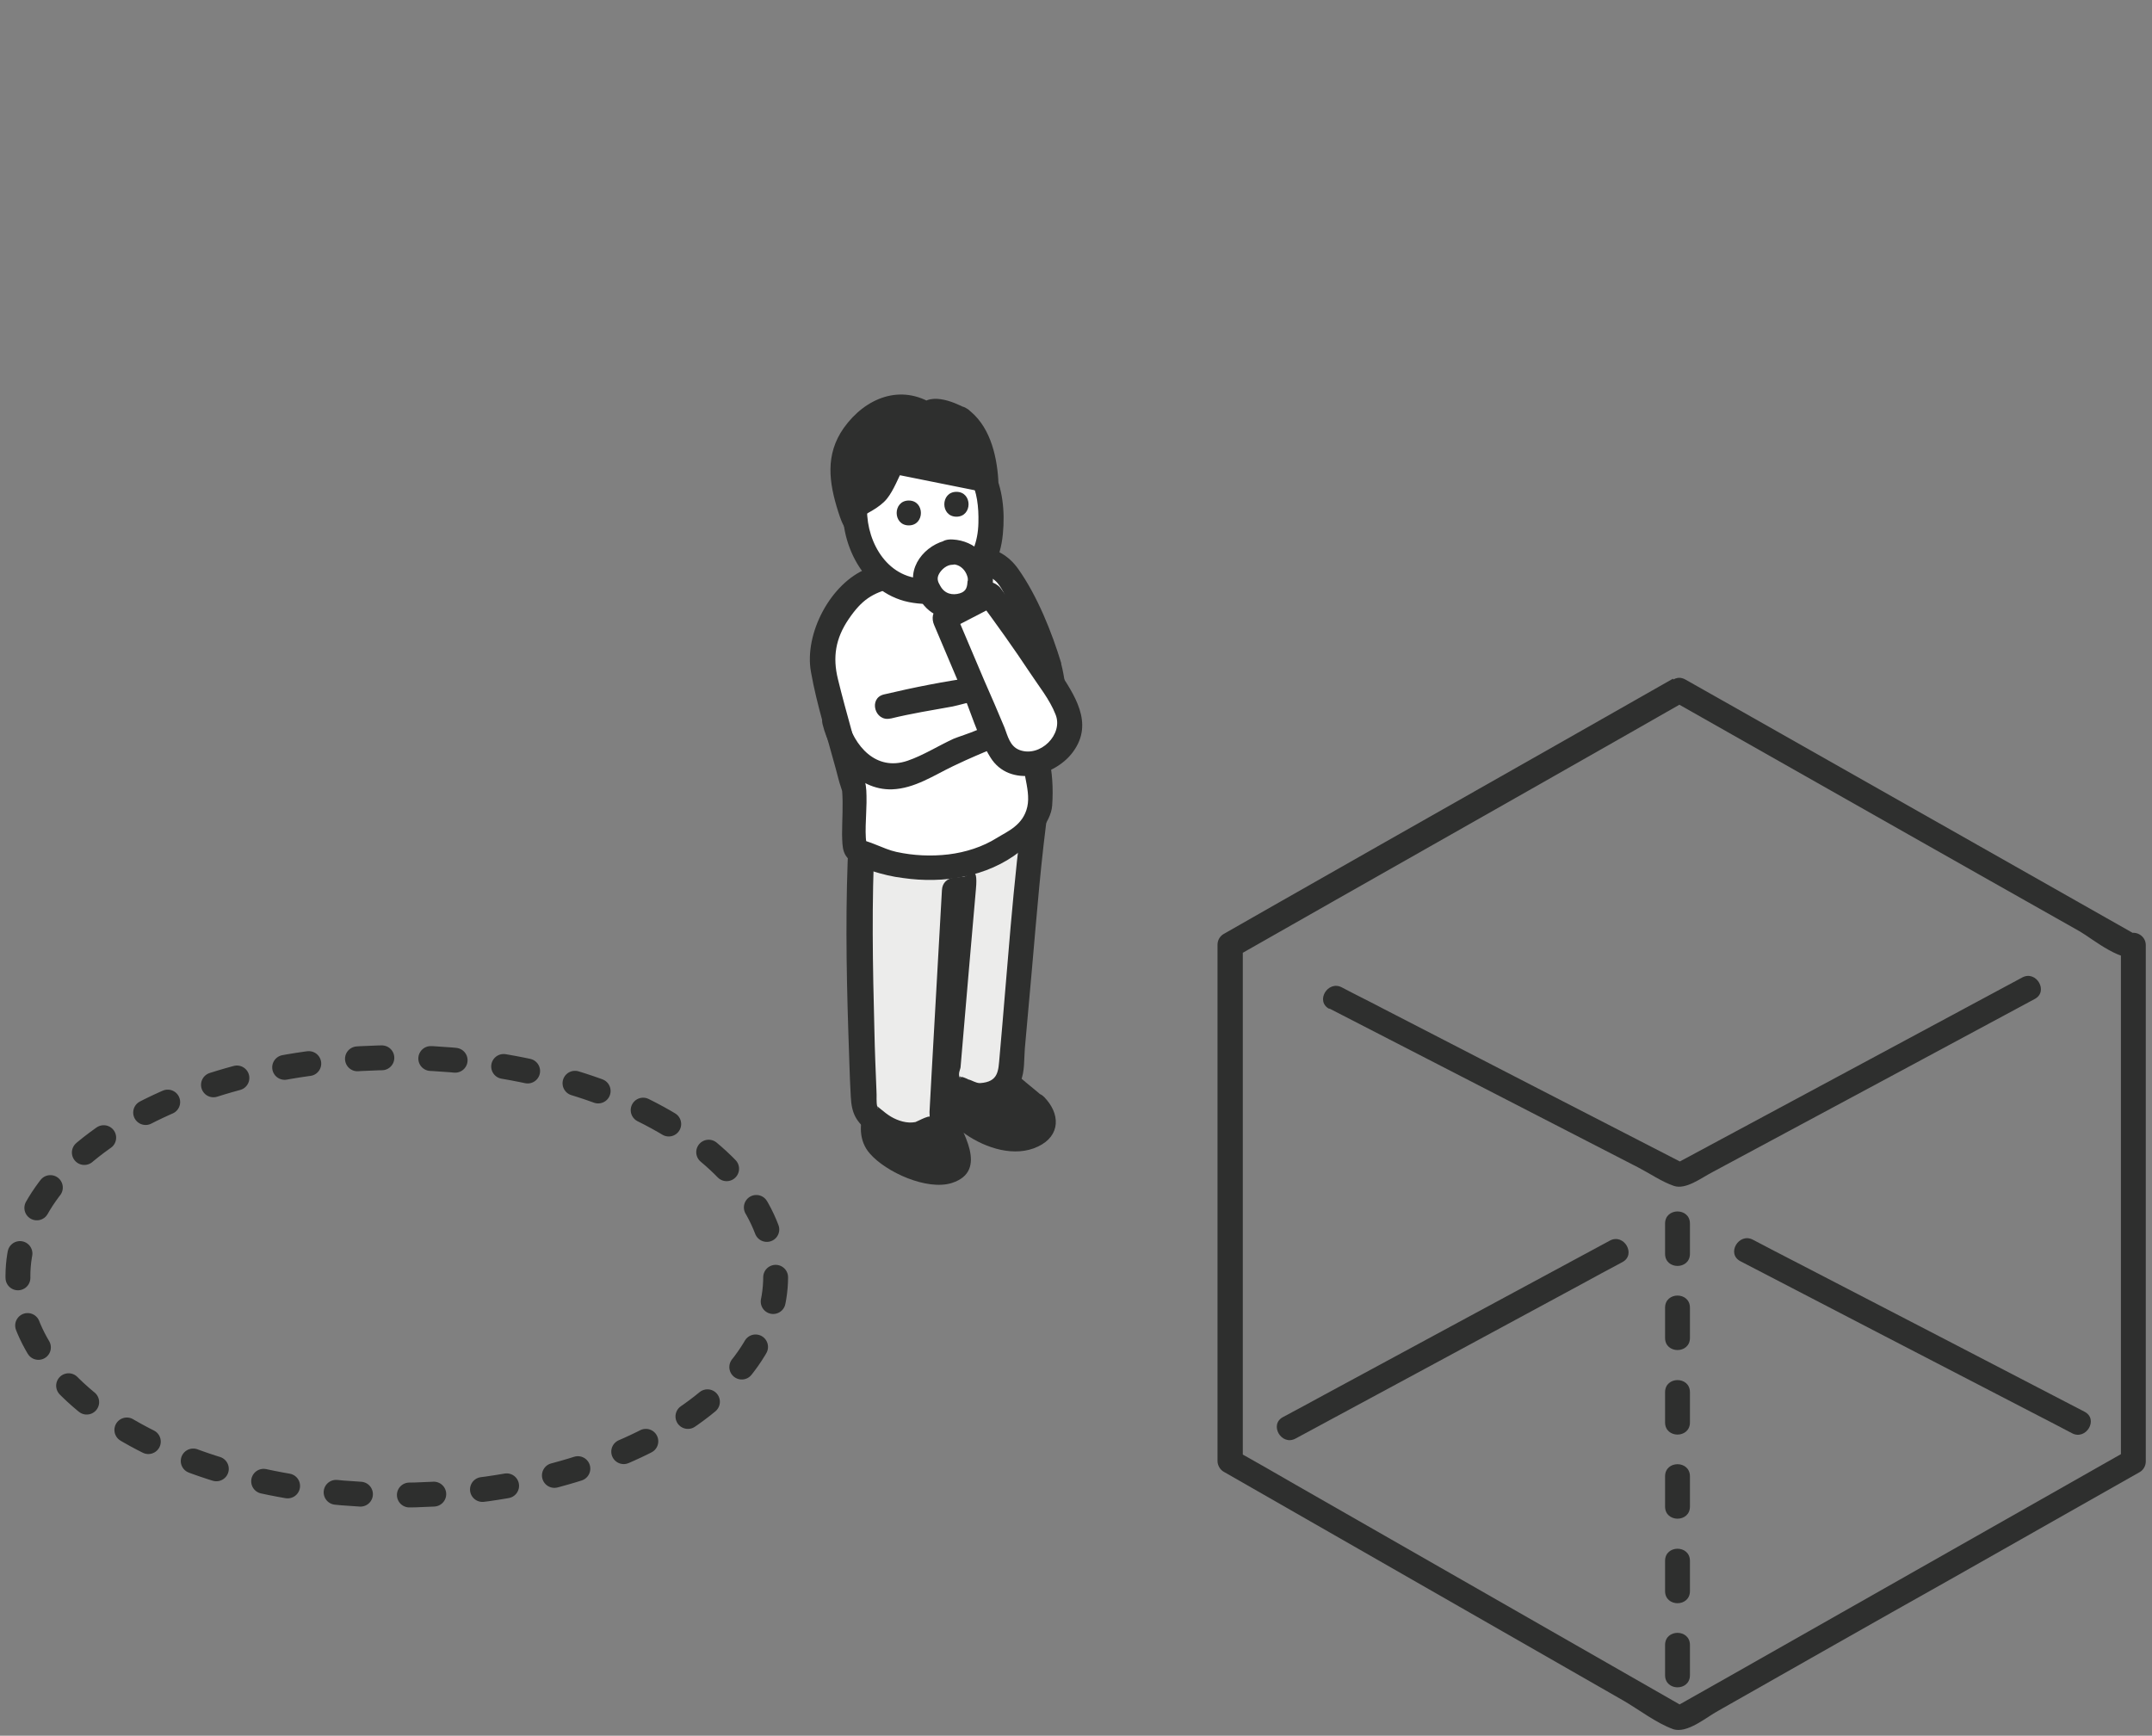 <?xml version="1.0" encoding="UTF-8"?>
<svg xmlns="http://www.w3.org/2000/svg" version="1.1" viewBox="0 0 519.3 418.9">
  <rect x="0" y="0" width="519.3" height="418.9" fill="#808080" stroke="none"/>
  <defs>
    <style>
      .cls-1 {
        fill: #ececeb;
      }

      .cls-2 {
        fill: #fff;
      }

      .cls-3 {
        fill: #2e2f2e;
      }

      .cls-4 {
        fill: none;
        stroke: #2e2f2e;
        stroke-dasharray: 5.9 11.8;
        stroke-linecap: round;
        stroke-miterlimit: 10;
        stroke-width: 6px;
      }
    </style>
  </defs>
  <!-- Generator: Adobe Illustrator 28.6.0, SVG Export Plug-In . SVG Version: 1.2.0 Build 709)  -->
  <g>
    <g id="_レイヤー_15" data-name="レイヤー_15">
      <path class="cls-3" d="M403.7,163.8c-31.6,18-63.3,35.9-94.9,53.9-4.5,2.6-9,5.1-13.5,7.7-.9.5-1.5,1.5-1.5,2.6v124.6c0,1,.6,2.1,1.5,2.6,32.1,18.4,64.3,36.8,96.4,55.2,3.8,2.2,7.9,5.4,12,6.9,3.4,1.2,8.1-2.9,10.9-4.4,18.7-10.6,37.3-21.2,56-31.7,15.2-8.6,30.5-17.3,45.7-25.9.9-.5,1.5-1.5,1.5-2.6v-124.6c0-2.3-2.5-3.7-4.5-2.6l-.5.3h3c-31.8-18-63.5-36-95.3-54-4.6-2.6-9.2-5.2-13.8-7.8-3.4-1.9-6.4,3.3-3,5.2,32.7,18.5,65.4,37.1,98.2,55.6,3.1,1.8,10.6,8.1,14.4,5.9-1.5-.9-3-1.7-4.5-2.6v124.6l1.5-2.6c-31.9,18.1-63.8,36.2-95.7,54.3-4.6,2.6-9.2,5.2-13.8,7.8h3c-31.6-18.1-63.3-36.2-94.9-54.3-4.5-2.6-9-5.2-13.5-7.7.5.9,1,1.7,1.5,2.6v-124.6c-.5.9-1,1.7-1.5,2.6,31.6-18,63.3-35.9,94.9-53.9,4.5-2.6,9-5.1,13.5-7.7,3.4-1.9.3-7.1-3-5.2Z"/>
      <path class="cls-3" d="M320.8,243.4c24.9,12.8,49.7,25.6,74.6,38.4,2.7,1.4,5.6,3.4,8.5,4.4s6.6-1.9,9.3-3.3c14.4-7.7,28.8-15.5,43.2-23.2,11.5-6.2,23.1-12.4,34.6-18.6,3.4-1.8.4-7-3-5.2-24.5,13.2-49,26.3-73.5,39.5-3.5,1.9-7.1,3.8-10.6,5.7h3c-24.3-12.5-48.6-25-72.8-37.5-3.4-1.8-6.9-3.5-10.3-5.3-3.4-1.8-6.5,3.4-3,5.2h0Z"/>
      <path class="cls-3" d="M401.8,295.3v7.3c0,3.9,6,3.9,6,0v-7.3c0-3.9-6-3.9-6,0h0Z"/>
      <path class="cls-3" d="M401.8,315.6v7.3c0,3.9,6,3.9,6,0v-7.3c0-3.9-6-3.9-6,0h0Z"/>
      <path class="cls-3" d="M401.8,336v7.3c0,3.9,6,3.9,6,0v-7.3c0-3.9-6-3.9-6,0h0Z"/>
      <path class="cls-3" d="M401.8,356.3v7.3c0,3.9,6,3.9,6,0v-7.3c0-3.9-6-3.9-6,0h0Z"/>
      <path class="cls-3" d="M401.8,376.7v7.3c0,3.9,6,3.9,6,0v-7.3c0-3.9-6-3.9-6,0h0Z"/>
      <path class="cls-3" d="M401.8,397v7.3c0,3.9,6,3.9,6,0v-7.3c0-3.9-6-3.9-6,0h0Z"/>
      <path class="cls-3" d="M312.6,347.2c23-12.4,46-24.8,68.9-37.2,3.3-1.8,6.6-3.6,10-5.4,3.4-1.8.4-7-3-5.2-23,12.4-46,24.8-68.9,37.2-3.3,1.8-6.6,3.6-10,5.4-3.4,1.8-.4,7,3,5.2h0Z"/>
      <path class="cls-3" d="M420,304.4c23.3,12.1,46.6,24.2,70,36.3,3.3,1.7,6.6,3.4,10,5.2,3.4,1.8,6.5-3.4,3-5.2-23.3-12.1-46.6-24.2-70-36.3-3.3-1.7-6.6-3.4-10-5.2-3.4-1.8-6.5,3.4-3,5.2h0Z"/>
      <path class="cls-4" d="M160.4,270.7c-35.7-20.6-93.6-20.6-129.3,0-35.7,20.6-35.7,54,0,74.7,35.7,20.6,93.6,20.6,129.3,0,35.7-20.6,35.7-54,0-74.7Z"/>
      <g>
        <path class="cls-3" d="M227.1,269l-4-4.9c-2.7-2.7-7.8-1.6-9.8,1.6-2,3.2-3.8,7.1-1.5,10.2,2.3,3,8.3,5.4,11.9,6.5,2.7.8,6.4.8,7.4-1.8.5-1.3.1-2.8-.3-4.2-1.4-4.2-1.9-3.4-3.7-7.4Z"/>
        <path class="cls-3" d="M229.2,266.9c-3.2-4-6.1-8.3-12.1-7-7.3,1.6-12.5,12.5-7.2,18.5,3.9,4.5,13.8,9,19.8,7.1,9-2.9,2.4-12.7,0-17.9-1.6-3.5-6.8-.5-5.2,3s6.8,10.1.9,9.2-8.4-2.4-10.7-5,2-11.6,6.3-8.4c1.5,1.1,2.7,3.3,3.9,4.8,2.4,3,6.7-1.3,4.2-4.2Z"/>
      </g>
      <g>
        <path class="cls-3" d="M249.7,267c-3.4-3.2-6.8-6.3-10.2-9.5l-2.2-8c-2.4,1-4.8,1.9-6.8,3.5-2,1.6-3.6,3.8-3.8,6.4-.2,3.1,1.6,5.9,3.7,8.2,4.3,4.7,10.5,8.2,16.8,7.2,2.4-.4,5-2,4.8-4.4-.1-1.4-1.2-2.5-2.2-3.4Z"/>
        <path class="cls-3" d="M251.8,264.8c-3-2.8-8.2-6.2-9.8-9.6-.9-2-1.2-4.5-1.8-6.6-.4-1.4-2.2-2.7-3.7-2.1-5.6,2.3-11.8,5.3-12.7,12-.9,6.4,4.4,12,9.3,15.3,4.8,3.3,11.8,5.6,17.4,2.9,5.5-2.6,5.4-8,1.4-12-2.7-2.7-7,1.5-4.2,4.2,1.8,1.8-.6,2.7-2,2.8s-3.1-.2-4.6-.7c-2.8-.9-5.4-2.6-7.4-4.6s-4.5-4.9-3.7-7.9c.9-3.4,5.3-5.1,8.2-6.3-1.2-.7-2.5-1.4-3.7-2.1.7,2.5,1.2,5.1,2.1,7.5,1.7,4.4,7.7,8.1,11.1,11.3,2.8,2.6,7.1-1.6,4.2-4.2Z"/>
      </g>
      <g>
        <path class="cls-1" d="M207.8,202.2c-1.4,25,.6,65.4.6,65.4,4.4,6.1,12.9,9.1,18.6,2.5l3.2-55.4,2.2-.2-3.9,45.9c5.6,4.9,10.5,5.9,15.2-1.2,0,0,2.2-23.4,4.5-53l1.9-13.4c-14.6,4.8-27.8,14.5-42.3,9.3Z"/>
        <path class="cls-3" d="M204.8,202.2c-.8,15.5-.6,31-.1,46.5.2,5.3.3,10.6.6,15.9.2,4.1,1.2,6.1,4.7,8.8,5,3.8,11.8,4.7,17,.8s3-3.9,3.2-7.1c.5-9.4,1.1-18.7,1.6-28.1.5-8.1.9-16.2,1.4-24.3l-3,3,2.2-.2-3-3c-1.3,14.8-3.2,29.8-3.8,44.7-.2,3.7,3.1,5.8,6.4,7.2,5.2,2.2,11.9-.1,14.3-5.5,1-2.2.8-5.4,1-7.8.6-6.3,1.1-12.7,1.7-19,1.2-13.5,2.2-26.8,4.1-40.2.3-2.1-1.3-4.5-3.7-3.7-13,4.5-26.4,13.9-40.7,9.3-3.7-1.2-5.3,4.6-1.6,5.8,15.6,5.1,29.6-4.4,43.9-9.3-1.2-1.2-2.5-2.5-3.7-3.7-2.9,20.8-4.2,41.8-6.1,62.8-.3,3.3-.2,6-4.7,6.3-1.1,0-1.9-.7-2.9-.9.2,0-2.1-1-1.6-.4-.9-1.1.1,1-.4,0s.2-2.1.2-2.6c.7-7.8,1.3-15.6,2-23.4.6-6.5,1.1-13,1.7-19.5s-1.5-3.2-3-3l-2.2.2c-1.7.2-2.9,1.2-3,3-.8,14.8-1.7,29.6-2.5,44.4-.2,3.1-.3,6.2-.5,9.2,0,.4.1,1.4,0,1.7,1.1-1.7-3,.6-3.4.7-2,.4-4.2-.3-5.9-1.3s-3.7-3-3.3-2.4.1.5,0,0c-.3-1.1-.1-2.6-.2-3.8-.2-4.9-.4-9.7-.5-14.6-.4-15.5-.7-31,.1-46.5.2-3.9-5.8-3.8-6,0Z"/>
      </g>
      <g>
        <path class="cls-2" d="M253.2,160.9c-1.1-4.1-8.3-20.9-11.1-23.4-2.7-2.5-12.9-2.5-12.9-2.5l-19.2,5.1c-6.4,4-12.7,13-11.5,20.5.7,4.3,7.7,29.8,7.7,29.8,0,0-.2,15.7.6,15,13.1,6.4,35.8,6.2,44.2-10.6l-1-13.4s6.8-7.4,3.2-20.5Z"/>
        <path class="cls-3" d="M256.1,160.1c-2.3-7.6-5.8-16.3-10.4-22.8s-12.1-6.1-17.7-5.1c-3.3.6-6.5,1.7-9.7,2.6s-6.2,1.3-9,2.4c-8.9,3.5-15.3,15.8-13.6,25,1.4,7.9,3.9,15.6,6,23.4.4,1.4.7,2.9,1.2,4.3s.3,1.4.3.8c.3,3.5,0,7.1,0,10.7.1,3.3,0,5.3,3.1,7,.2.1.1.2,1.2.7s1.9.8,2.9,1.1c2.5.8,5,1.4,7.5,1.7,9.7,1.4,20.3-.2,28.2-6.4,3.2-2.5,7.5-6.9,7.8-11.1s0-8.3-.8-11.6c-.7-2.5,0,1.1-.9.8.1,0,.8-1,.9-1.1,1-1.3,1.7-2.8,2.3-4.2,2.4-5.8,2.2-12,.7-18-.9-3.7-6.7-2.2-5.8,1.6,1.2,4.6,1.5,9.5-.4,14s-2.2,3-2.7,4.5c-1.4,4.4,1.7,9.8.7,14.3s-4.9,6-7.3,7.5c-3.5,2.2-7.6,3.5-11.7,4-4.2.5-8.5.3-12.6-.6-3.2-.7-6.5-2.8-9.6-3.1.9.5,1.7,1,2.6,1.5-.8-1.4-.2-7.8-.2-10.3s0-3.5-.4-5.3c-2-8.2-4.5-16.3-6.5-24.5-1.3-5.3-.6-9.8,2.6-14.5s5.7-6.2,10.5-7.5,8-2.1,12-3.2,2.8-.7,2.3-.6.9,0,1.2,0c1.3.1,2.5.1,3.8.3,2.3.3,4.6.5,6.1,2.3,1.5,1.8,2.4,4.3,3.4,6.4,2.3,4.8,4.6,9.7,6.1,14.7,1.1,3.7,6.9,2.1,5.8-1.6Z"/>
      </g>
      <path class="cls-3" d="M215,173.4c4.9-1.2,9.9-2,14.9-2.9,3.1-.6,10.1-3.5,10.4,2.1.1,2.6-8.1,4.8-10.2,5.7-3.7,1.7-7.3,4-11.1,5.3-7.6,2.6-12.9-3.5-14.7-10.4-1-3.7-6.7-2.2-5.8,1.6,1.9,7.7,8.2,16,16.8,15.7,5.4-.2,10.1-3.4,14.7-5.6s6.5-2.9,9.7-4.3,5.2-1.5,6.2-3.6c3.3-6.5-4.2-14.5-10.5-13.6-7.4,1-14.9,2.5-22.1,4.2-3.8.9-2.2,6.7,1.6,5.8h0Z"/>
      <g>
        <path class="cls-2" d="M226.7,106.9c-12.5-1.1-19.4,4.7-20.3,13.9-1,10.1,4.9,17.9,9.4,20.2,5,2.6,12,1.7,14,1.1,6.8-2.2,9.3-9.2,9.3-15.8s-1.5-17.2-12.4-19.3Z"/>
        <path class="cls-3" d="M226.7,103.9c-11-.8-21.4,3.9-23.1,15.8-1.6,11.2,4.9,24.1,16.8,25.8,11.5,1.7,20.5-4.7,21.6-16.6,1.1-11.2-2.6-22.2-14.5-24.9-3.8-.9-5.4,4.9-1.6,5.8,8.4,1.9,10.4,8.6,10.2,16.4-.2,9.3-6.2,15.1-15.6,13.2-8.3-1.7-12.4-11.6-11-19.4s9.4-10.7,17.1-10.2c3.9.3,3.8-5.7,0-6Z"/>
      </g>
      <path class="cls-3" d="M219.3,120.8c-3.9,0-3.9,6,0,6s3.9-6,0-6Z"/>
      <path class="cls-3" d="M230.8,118.7c-3.9,0-3.9,6,0,6s3.9-6,0-6Z"/>
      <g>
        <path class="cls-3" d="M231.7,101.2c-6.5-3.8-7.8-.9-7.8-.9,0,0-5.9-4-10.8-1.4-5,2.7-7.1,5.9-9.2,9.7-2.1,3.8,1.3,14.2,1.3,14.2l6.2-3.9,4.1-7.6,22.4,4.5s-.6-11.4-6.1-14.6Z"/>
        <path class="cls-3" d="M233.2,98.6c-3.2-1.7-9.5-4.4-11.9.2,1.4-.4,2.7-.7,4.1-1.1-8-5.2-16.6-1.7-21.8,5.6-4.5,6.4-3.6,13.1-1.3,20.3s2.7,2.9,4.4,1.8c2.4-1.5,5.5-2.8,7.3-5,1.7-2.1,2.8-5.2,4.1-7.6-1.1.5-2.3.9-3.4,1.4,7.5,1.5,14.9,3,22.4,4.5,1.8.4,3.9-.8,3.8-2.9-.4-6.3-2.2-13.4-7.6-17.2-3.2-2.2-6.2,3-3,5.2,3.4,2.4,4.4,8.1,4.6,12,1.3-1,2.5-1.9,3.8-2.9-7.5-1.5-14.9-3-22.4-4.5-1.3-.3-2.7.2-3.4,1.4-1.3,2.4-2.5,5-3.9,7.3s1.6-1.1.4-.4-1.4.9-2.1,1.3l-3.5,2.2c1.5.6,2.9,1.2,4.4,1.8-1.2-3.8-2.8-8.6-1.3-12.4,2.5-6.3,9.5-10.7,15.6-6.7,1.3.9,3.4.3,4.1-1.1s-.3.4-.5.4c1.5-.1,3,.9,4.2,1.6,3.4,1.8,6.4-3.3,3-5.2Z"/>
      </g>
      <path class="cls-3" d="M243.9,159.2c.4,3.1.4,6.1-.2,9.2-.7,3.8,5,5.4,5.8,1.6.7-3.6.9-7.2.4-10.8-.2-1.6-1.2-3-3-3s-3.2,1.4-3,3h0Z"/>
      <g>
        <path class="cls-2" d="M229.9,133.2c-3.5,0-7.8,4.4-6.3,7.9,1.8,4.2,3.4,6.1,8.6,5,5.2-1.1,4.3-6.8,4.3-6.8-.3-3.3-3.3-6.1-6.6-6.1Z"/>
        <path class="cls-3" d="M229.9,130.2c-5.6.3-11.1,5.9-9.2,11.7,1.7,5.2,5.6,8.1,11.2,7.3,4.7-.7,7.8-4.3,7.7-9.2-.2-5.4-4.3-9.5-9.7-9.8s-3.8,5.7,0,6c1.5,0,2.7,1,3.3,2.3s.4,2.6.3,1c0,.2,0,.4,0,.6-.1,1.4-.2,2.6-1.9,3.1s-3.6.2-4.7-1.8c-.6-1-.9-1.8-.3-2.9s1.9-2.2,3.2-2.2c3.8-.2,3.9-6.2,0-6Z"/>
      </g>
      <g>
        <path class="cls-2" d="M239,143.6l-11,5.7,13.7,32.1c6.8,8,20-1.7,16-9.8-2.4-5.8-18.7-28.1-18.7-28.1Z"/>
        <path class="cls-3" d="M237.5,141c-3.7,1.9-7.3,3.8-11,5.7-1.6.8-1.7,2.7-1.1,4.1,2.1,5,4.3,10.1,6.4,15.1,2.3,5.4,4.1,11.9,7.2,16.9,4.6,7.4,15.5,4.7,19.9-1.3,5.2-7,.3-13.9-3.7-20-4.4-6.6-9-13.1-13.7-19.5-2.3-3.1-7.5,0-5.2,3,4.2,5.7,8.3,11.4,12.2,17.3,2.1,3.2,4.8,6.5,6.2,10.1,2,4.8-3.7,10.5-8.7,8.6-2.3-.9-2.8-3.3-3.6-5.4-1.6-3.8-3.2-7.6-4.9-11.4-2.3-5.5-4.7-11-7-16.5-.4,1.4-.7,2.7-1.1,4.1,3.7-1.9,7.3-3.8,11-5.7,3.4-1.8.4-7-3-5.2Z"/>
      </g>
    </g>
  </g>
</svg>